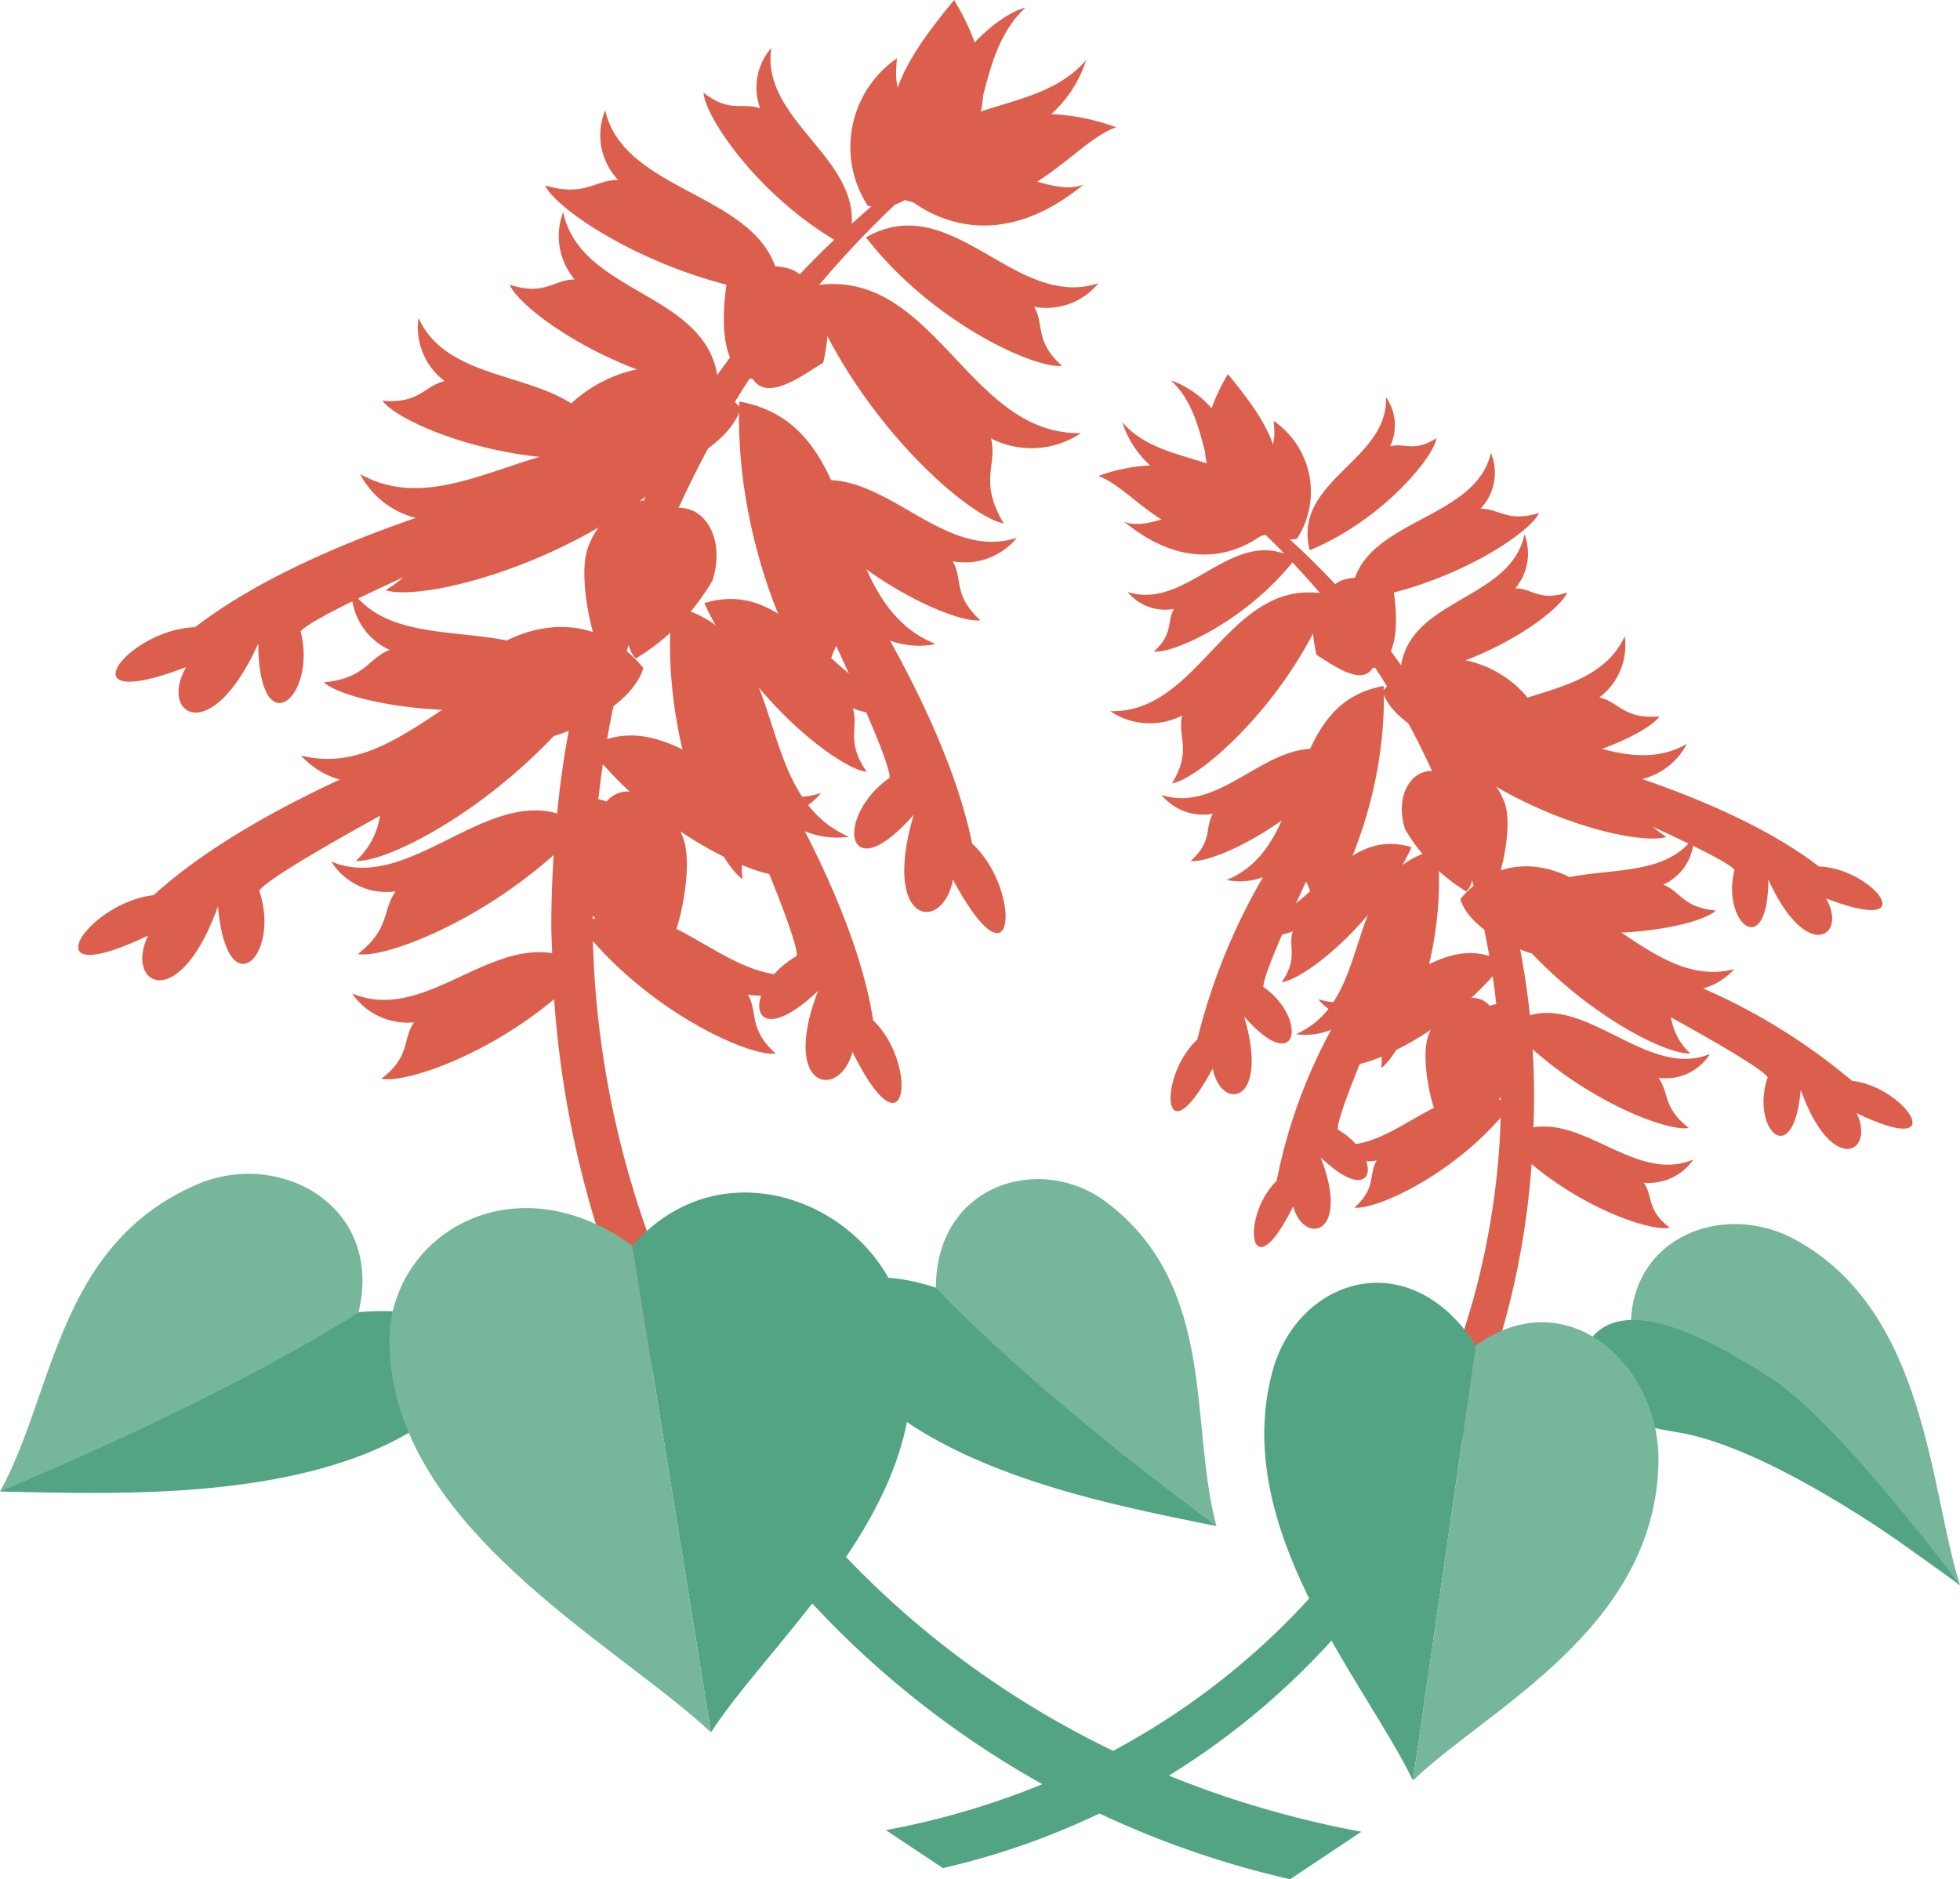 <svg xmlns="http://www.w3.org/2000/svg" width="150.001" height="143.839" viewBox="0 0 150.001 143.839"><defs><style>.a6624721-0412-426e-8abd-3b498ef8d886{fill:#53a483;}.b4ff5cb8-9cc9-4779-8419-af2eb450c324{fill:#dc5f4d;}.a3e30131-1009-4655-b4c4-ba71e1cf1ff5{fill:#76b69b;}</style></defs><g id="b940c6c1-15c7-49ec-b116-847d9e300a36" data-name="レイヤー 2"><g id="e501d4bd-c259-4a1d-b9ca-136f5c93b770" data-name="レイヤー 4"><path class="a6624721-0412-426e-8abd-3b498ef8d886" d="M108.4,110.586c-7.964,15.336-22.644,26.156-40.6,29.495l4.361,2.907a57.513,57.513,0,0,0,39.677-32.642"/><path class="b4ff5cb8-9cc9-4779-8419-af2eb450c324" d="M124.341,48.7a4.989,4.989,0,0,1-1.944,4.684c1.524.335,1.846,1.693,4.61,1.449-1.143,1.609-8.839,4.916-16.833,4.227C111.828,51.873,121.626,54.637,124.341,48.7Z"/><path class="b4ff5cb8-9cc9-4779-8419-af2eb450c324" d="M139.2,66.323c-3.938-3.052-9.532-5.324-13.518-6.693a5.3,5.3,0,0,0,3.415-2.688c-5.941,3.368-12.523-4.517-18.391-.45A58.92,58.92,0,0,0,91.334,35.579l-.822.02a59.417,59.417,0,0,1,7.782,6.781c-4.348-1.547-7.644,4.346-12,2.926a3.719,3.719,0,0,0,3.552,1.3c-.586,1,0,1.869-1.534,3.261,1.431.183,6.933-2.27,10.6-6.824.718.767,1.423,1.547,2.1,2.351C93.9,44.543,91.8,54.6,84.966,54.435a5.426,5.426,0,0,0,5.51.331c-.4,1.651.777,2.614-.78,5.2,2.065-.341,8.664-6.01,11.9-13.84a58.9,58.9,0,0,1,12.383,27.05c-4.721-1.473-8.341,4.849-13.1,3.3a4.119,4.119,0,0,0,3.935,1.441c-.649,1.114,0,2.071-1.7,3.613,1.507.193,7.085-2.247,11.122-6.816a59.246,59.246,0,0,1,.618,9.487c-4.885-1.89-8.563,4.767-13.43,3.178a4.123,4.123,0,0,0,3.936,1.441c-.65,1.113,0,2.07-1.7,3.613,1.515.193,7.147-2.271,11.188-6.888a58.579,58.579,0,0,1-6.449,25.044l3.437-.24a61.709,61.709,0,0,0,5.377-21.25c4.227,3.538,9.218,5.171,10.584,4.876-1.822-1.392-1.261-2.4-2-3.455a4.118,4.118,0,0,0,3.8-1.773c-4.238,1.8-8.09-3.12-12.244-2.461.015-.561.045-1.119.045-1.684a59.159,59.159,0,0,0-5.774-26.272c6.365,4.713,14.045,6.359,15.917,5.724a6.45,6.45,0,0,1-1.036-.765c3.136,1.44,5.839,2.779,6.237,3.288-1.026,4.049,2.548,7.075,2.595.747,2.9,6.432,6.1,4.351,4.412,1.442C147.436,71.708,143.335,66.444,139.2,66.323Z"/><path class="b4ff5cb8-9cc9-4779-8419-af2eb450c324" d="M130.866,80.671a3.987,3.987,0,0,1-3.942,1.823c.848,1.177.307,2.264,2.32,3.843-1.677.328-8.755-2.363-13.8-7.839C120.591,74.865,125.7,82.826,130.866,80.671Z"/><path class="b4ff5cb8-9cc9-4779-8419-af2eb450c324" d="M129.63,64.05a3.989,3.989,0,0,1-2.338,3.661c1.348.534,1.478,1.741,4.025,1.986-1.236,1.18-8.648,2.728-15.848.833C117.845,64.7,126.438,68.65,129.63,64.05Z"/><path class="b4ff5cb8-9cc9-4779-8419-af2eb450c324" d="M141.744,82.731a46.652,46.652,0,0,0-11.4-7.075,5.049,5.049,0,0,0,2.381-1.477c-6.884,1.768-11.251-8.416-18.464-4.9,4.888,7.237,12.955,11.487,15.1,11.352a4.725,4.725,0,0,1-1.476-2.761c3.586,1.979,6.984,3.962,7.4,4.586-1.35,3.952,1.968,7.258,2.527.955,2.37,6.645,5.728,4.83,4.281,1.794C149.513,88.764,145.852,83.186,141.744,82.731Z"/><path class="b4ff5cb8-9cc9-4779-8419-af2eb450c324" d="M123.822,71.486c-.18-3.316-7.489-8.212-12.062-2.662.836,2.786,6.406,5.252,9.727,4.5-.419-.311-1.1-.853-1.1-.853Z"/><path class="b4ff5cb8-9cc9-4779-8419-af2eb450c324" d="M94.781,70.748a4.12,4.12,0,0,0,4.157.531c-.386,1.23.456,2.02-.855,3.9,1.623-.158,7.157-4.318,9.947-10.334C102.2,63.08,100.154,71.242,94.781,70.748Z"/><path class="b4ff5cb8-9cc9-4779-8419-af2eb450c324" d="M88.892,60.846a4.121,4.121,0,0,0,3.936,1.441c-.65,1.114-.005,2.071-1.7,3.613,1.618.207,7.938-2.62,12-7.865C97.827,55.017,94.022,62.521,88.892,60.846Z"/><path class="b4ff5cb8-9cc9-4779-8419-af2eb450c324" d="M114.1,34.668a3.986,3.986,0,0,1-.794,4.27c1.45-.01,2.023,1.06,4.476.332-.7,1.557-6.994,5.772-14.379,6.715C103.417,39.686,112.866,40.129,114.1,34.668Z"/><path class="b4ff5cb8-9cc9-4779-8419-af2eb450c324" d="M106.065,30.394a3.719,3.719,0,0,1,.319,3.769c1.124-.3,1.8.488,3.55-.622-.2,1.458-4.167,6.288-9.7,8.574C98.867,36.789,106.3,35.258,106.065,30.394Z"/><path class="b4ff5cb8-9cc9-4779-8419-af2eb450c324" d="M116.669,40.9a4.119,4.119,0,0,1-.706,4.131c1.289-.009,1.8,1.026,3.98.322-.625,1.506-6.22,5.584-12.788,6.5C107.169,45.757,115.572,46.185,116.669,40.9Z"/><path class="b4ff5cb8-9cc9-4779-8419-af2eb450c324" d="M105.89,52.506c-7.9,1.413-5.421,12.213-12.022,14.845a5.03,5.03,0,0,0,2.793-.212A46.729,46.729,0,0,0,91.63,79.576c-3.049,2.79-2.715,9.454,1.182,2.2.622,3.305,4.405,2.789,2.4-3.974,4.168,4.76,4.9.134,1.477-2.261-.036-.747,1.538-4.352,3.267-8.066a4.727,4.727,0,0,1,.437,3.1C102.2,69.422,106.21,61.233,105.89,52.506Z"/><path class="b4ff5cb8-9cc9-4779-8419-af2eb450c324" d="M110.01,65.02c-7.589,1.7-4.573,11.393-10.833,14.137a5.205,5.205,0,0,0,2.7-.341A40.733,40.733,0,0,0,97.7,90.392c-2.8,2.7-2.1,8.741,1.271,1.941.791,2.973,4.434,2.3,2.105-3.741,4.315,4.109,4.763-.137,1.306-2.134-.077-.677,1.248-4.039,2.717-7.508a4.081,4.081,0,0,1,.6,2.8C107.385,80.6,110.814,72.94,110.01,65.02Z"/><path class="b4ff5cb8-9cc9-4779-8419-af2eb450c324" d="M93.976,28.638a13.969,13.969,0,0,0-1.252,2.611A7.385,7.385,0,0,0,89.6,29.11c1.6,1.455,2.121,3.569,2.62,5.45a6.021,6.021,0,0,0,.133.914c-2.083-.717-4.778-1.174-6.464-3.164a7.528,7.528,0,0,0,2.139,3.315,13.388,13.388,0,0,0-3.982.813c2.925.954,6.168,7,13.757,4.179-.19-.295-.395-.543-.595-.806C98.883,35.3,97.174,32.541,93.976,28.638Z"/><path class="b4ff5cb8-9cc9-4779-8419-af2eb450c324" d="M86.043,39.938c2.648,1.094,7.364-3.555,11.311.349C97.354,40.287,92.673,45.374,86.043,39.938Z"/><path class="b4ff5cb8-9cc9-4779-8419-af2eb450c324" d="M99.255,41.241c-3.182.491-4.3-2.384-2.758-5.152,1.2-2.152,1.058-2.635.98-3.877A6.6,6.6,0,0,1,99.255,41.241Z"/><path class="b4ff5cb8-9cc9-4779-8419-af2eb450c324" d="M106.576,44.734c.149.906,1.016,5.734-1.533,6.414-.919,1.443-3.293-.44-4.293-1.024-.5-2.131-.492-4.925,1.058-4.853C102.193,44.1,104.22,43.878,106.576,44.734Z"/><path class="b4ff5cb8-9cc9-4779-8419-af2eb450c324" d="M115.19,61.557c.549,1.7-.254,5.349-.73,6.043a2.77,2.77,0,0,1-1.687-.887c-.088,1.206-.56,1.517-.56,1.517a13.509,13.509,0,0,1-4.684-4.773c-.879-2.723.693-5.124,2.926-4.27C111.733,57.676,114.408,59.136,115.19,61.557Z"/><path class="b4ff5cb8-9cc9-4779-8419-af2eb450c324" d="M109.283,79.364c-.549,1.7.254,5.349.73,6.044a2.766,2.766,0,0,0,1.687-.888c.088,1.206.56,1.518.56,1.518a13.519,13.519,0,0,0,4.684-4.773c.879-2.724-.693-5.125-2.926-4.27C112.74,75.484,110.065,76.943,109.283,79.364Z"/><path class="b4ff5cb8-9cc9-4779-8419-af2eb450c324" d="M117.868,55.584c-.179-3.315-7.488-8.211-12.061-2.661.835,2.785,6.405,5.251,9.726,4.5-.418-.31-1.1-.853-1.1-.853Z"/><path class="a6624721-0412-426e-8abd-3b498ef8d886" d="M55.735,107.42c10.341,17,27.635,28.913,48.452,32.785l-5.451,3.634a71.587,71.587,0,0,1-47.372-36.326"/><path class="b4ff5cb8-9cc9-4779-8419-af2eb450c324" d="M75.8,9.6l-1.027-.026a83.5,83.5,0,0,0-9.584,7.557c.294-5.23-6.962-8.05-6.16-13.469A4.632,4.632,0,0,0,58.176,8.3c-1.358-.509-2.3.387-4.329-1.2.072,1.74,3.979,7.654,10,11.252a69.549,69.549,0,0,0-13.3,17.368c-7.335-5.083-15.562,4.773-22.989.563a6.629,6.629,0,0,0,4.265,3.359c-4.981,1.711-11.976,4.556-16.894,8.367-5.163.151-10.289,6.731-.68,3.05-2.109,3.636,1.891,6.237,5.515-1.8.059,7.909,4.527,4.126,3.245-.934.5-.639,3.9-2.324,7.84-4.131a8.224,8.224,0,0,1-1.339.977c2.34.794,11.94-1.263,19.9-7.155a71.153,71.153,0,0,0-6.77,24.247c-5.76-1.647-11.492,6.1-17.284,3.683a4.984,4.984,0,0,0,4.927,2.279c-1.059,1.471-.383,2.829-2.9,4.8,1.856.363,9-2.236,14.988-7.584-.111,1.778-.179,3.578-.179,5.412,0,.707.046,1.4.065,2.106-5.2-.832-10.013,5.326-15.313,3.076a5.149,5.149,0,0,0,4.747,2.216c-.929,1.318-.228,2.578-2.505,4.318,1.707.369,7.941-1.67,13.224-6.09a76.909,76.909,0,0,0,8.952,31.035l4.371-.093A72.611,72.611,0,0,1,45.374,72.031c5.052,5.771,12.092,8.852,13.985,8.61-2.12-1.929-1.314-3.125-2.125-4.517a5.15,5.15,0,0,0,4.919-1.8c-6.084,1.986-10.681-6.335-16.788-3.972a74.228,74.228,0,0,1,.773-11.859c5.046,5.712,12.019,8.761,13.9,8.52-2.119-1.928-1.313-3.124-2.125-4.516a5.152,5.152,0,0,0,4.92-1.8c-5.945,1.941-10.47-5.962-16.372-4.121A73.941,73.941,0,0,1,75.8,9.6Z"/><path class="b4ff5cb8-9cc9-4779-8419-af2eb450c324" d="M26.9,45.166a4.987,4.987,0,0,0,2.922,4.576c-1.684.668-1.847,2.176-5.031,2.482C26.339,53.7,35.6,55.635,44.6,53.266,41.634,45.975,30.893,50.916,26.9,45.166Z"/><path class="b4ff5cb8-9cc9-4779-8419-af2eb450c324" d="M23.032,57.827a6.288,6.288,0,0,0,2.974,1.845c-4.583,2.121-10.233,5.179-14.246,8.845-5.134.569-9.71,7.541-.431,3.095-1.808,3.8,2.39,6.063,5.351-2.243.7,7.879,4.846,3.747,3.159-1.193.514-.78,4.762-3.26,9.245-5.734a5.9,5.9,0,0,1-1.846,3.452c2.68.169,12.764-5.143,18.874-14.189C37.1,47.307,31.636,60.036,23.032,57.827Z"/><path class="b4ff5cb8-9cc9-4779-8419-af2eb450c324" d="M34.164,54.461c.224-4.145,9.36-10.265,15.077-3.327C48.2,54.615,41.234,57.7,37.082,56.755c.524-.388,1.379-1.066,1.379-1.066Z"/><path class="b4ff5cb8-9cc9-4779-8419-af2eb450c324" d="M70.465,53.538a5.151,5.151,0,0,1-5.2.664c.482,1.537-.569,2.525,1.069,4.876-2.03-.2-8.946-5.4-12.434-12.917C61.193,43.954,63.748,54.155,70.465,53.538Z"/><path class="b4ff5cb8-9cc9-4779-8419-af2eb450c324" d="M77.826,41.161a5.152,5.152,0,0,1-4.92,1.8c.812,1.392.006,2.588,2.125,4.517-2.022.258-9.921-3.276-14.993-9.832C66.656,33.875,71.413,43.254,77.826,41.161Z"/><path class="b4ff5cb8-9cc9-4779-8419-af2eb450c324" d="M32.027,24.335a5.15,5.15,0,0,0,2.008,4.839c-1.574.346-1.908,1.75-4.762,1.5,1.18,1.663,9.13,5.079,17.389,4.367C44.953,27.615,34.831,30.47,32.027,24.335Z"/><path class="b4ff5cb8-9cc9-4779-8419-af2eb450c324" d="M46.316,8.438a4.987,4.987,0,0,0,.993,5.338c-1.812-.013-2.528,1.325-5.594.415.878,1.946,8.741,7.215,17.973,8.394C59.669,14.711,47.858,15.265,46.316,8.438Z"/><path class="b4ff5cb8-9cc9-4779-8419-af2eb450c324" d="M43.1,16.23a5.153,5.153,0,0,0,.883,5.164c-1.611-.013-2.248,1.282-4.975.4.781,1.884,7.774,6.981,15.984,8.121C54.979,22.3,44.476,22.834,43.1,16.23Z"/><path class="b4ff5cb8-9cc9-4779-8419-af2eb450c324" d="M82.733,33.147a6.782,6.782,0,0,1-6.887.414c.5,2.063-.971,3.268.974,6.5-2.649-.438-11.28-7.88-15.2-18.069C71.394,19.735,73.852,33.366,82.733,33.147Z"/><path class="b4ff5cb8-9cc9-4779-8419-af2eb450c324" d="M74.4,64.573c-1.078-5.329-3.838-11.129-6.289-15.546a6.286,6.286,0,0,0,3.492.265C63.354,46,66.454,32.5,56.578,30.735c-.4,10.91,4.609,21.146,6.873,22.591A5.9,5.9,0,0,1,64,49.451c2.161,4.642,4.129,9.149,4.084,10.082-4.277,2.994-3.365,8.776,1.846,2.827-2.507,8.454,2.22,9.1,3,4.967C77.8,76.39,78.214,68.061,74.4,64.573Z"/><path class="b4ff5cb8-9cc9-4779-8419-af2eb450c324" d="M66.822,78.094c-.746-4.9-3.1-10.324-5.228-14.471a6.5,6.5,0,0,0,3.375.426c-7.825-3.429-4.054-15.542-13.541-17.671-1,9.9,3.281,19.475,5.4,20.908a5.1,5.1,0,0,1,.749-3.5c1.836,4.336,3.492,8.538,3.4,9.384-4.32,2.5-3.761,7.8,1.633,2.669-2.911,7.556,1.642,8.391,2.631,4.676C69.45,89.02,70.325,81.467,66.822,78.094Z"/><path class="b4ff5cb8-9cc9-4779-8419-af2eb450c324" d="M84.063,21.682a5.152,5.152,0,0,1-4.92,1.8c.812,1.392.006,2.588,2.125,4.517-2.022.258-9.922-3.276-14.993-9.832C72.893,14.4,77.65,23.775,84.063,21.682Z"/><path class="b4ff5cb8-9cc9-4779-8419-af2eb450c324" d="M80.453,8.733A9.4,9.4,0,0,0,83.127,4.59C80.973,7.131,77.5,7.672,74.879,8.6c.77-2.6,1.258-5.877,3.609-8.015-2.248.542-7.254,4.7-8.068,11.708a15.042,15.042,0,0,0-2.186,2.676c9.487,3.522,13.54-4.032,17.2-5.224A16.71,16.71,0,0,0,80.453,8.733Z"/><path class="b4ff5cb8-9cc9-4779-8419-af2eb450c324" d="M69.161,14.462C73.677,13.017,78.029,8.26,73.016,0,68.9,5.022,66.744,8.521,69.161,14.462Z"/><path class="b4ff5cb8-9cc9-4779-8419-af2eb450c324" d="M82.932,14.124c-3.31,1.368-9.2-4.444-14.139.436C68.793,14.56,74.644,20.92,82.932,14.124Z"/><path class="b4ff5cb8-9cc9-4779-8419-af2eb450c324" d="M66.417,15.753c3.978.614,5.376-2.98,3.447-6.44-1.5-2.69-1.322-3.294-1.224-4.846A8.245,8.245,0,0,0,66.417,15.753Z"/><path class="b4ff5cb8-9cc9-4779-8419-af2eb450c324" d="M55.721,21.021c-.187,1.133-1.27,7.168,1.916,8.018,1.149,1.8,4.116-.551,5.366-1.281.622-2.664.616-6.156-1.323-6.066C61.2,20.224,58.665,19.95,55.721,21.021Z"/><path class="b4ff5cb8-9cc9-4779-8419-af2eb450c324" d="M44.953,42.049c-.686,2.126.318,6.686.913,7.555a3.455,3.455,0,0,0,2.108-1.11c.11,1.508.7,1.9.7,1.9a16.885,16.885,0,0,0,5.855-5.966c1.1-3.4-.865-6.406-3.657-5.338C49.274,37.2,45.93,39.023,44.953,42.049Z"/><path class="b4ff5cb8-9cc9-4779-8419-af2eb450c324" d="M52.337,64.309c.686,2.125-.318,6.686-.913,7.554a3.459,3.459,0,0,1-2.108-1.109c-.11,1.507-.7,1.9-.7,1.9a16.893,16.893,0,0,1-5.855-5.967c-1.1-3.4.866-6.4,3.657-5.337C48.016,59.458,51.36,61.282,52.337,64.309Z"/><path class="b4ff5cb8-9cc9-4779-8419-af2eb450c324" d="M41.605,34.583c.225-4.144,9.361-10.264,15.077-3.326-1.044,3.481-8.007,6.564-12.158,5.621.523-.388,1.379-1.066,1.379-1.066Z"/><path class="a6624721-0412-426e-8abd-3b498ef8d886" d="M112.95,102.984c-5.109-7.944-13.628-5.126-15.557,1.948-3.278,12.029,6.986,23.623,10.746,31.35C110.642,118.956,112.95,102.984,112.95,102.984Z"/><path class="a3e30131-1009-4655-b4c4-ba71e1cf1ff5" d="M125,103.45c-1.5-8.21,6.4-11.811,12.361-8.582,10.132,5.489,10.32,19.243,12.643,26.467Z"/><path class="a6624721-0412-426e-8abd-3b498ef8d886" d="M120.867,104.329c1.822-6.643,10.27-1.664,14.681,1.179C140.727,108.846,150,121.335,150,121.335s-13.4-10.462-21.761-11.732C122.281,108.7,120.417,105.969,120.867,104.329Z"/><path class="a3e30131-1009-4655-b4c4-ba71e1cf1ff5" d="M112.95,102.984c6.986-5.05,14.15,1.523,13.973,9.016-.3,12.742-13.118,18.812-18.784,24.282C110.642,118.956,112.95,102.984,112.95,102.984Z"/><path class="a6624721-0412-426e-8abd-3b498ef8d886" d="M71.627,98.562c-8.052-2.627-10.47,1.86-6.607,6.427,6.569,7.765,20.172,10.193,28.079,11.823A207.07,207.07,0,0,0,71.627,98.562Z"/><path class="a3e30131-1009-4655-b4c4-ba71e1cf1ff5" d="M71.627,98.562c0-7.942,8.011-10.348,13.04-6.55,8.55,6.457,6.321,17.011,8.431,24.8C78.108,105.742,71.627,98.562,71.627,98.562Z"/><path class="a6624721-0412-426e-8abd-3b498ef8d886" d="M27.445,100.438c9.262-.814,10.757,4.362,5.506,8.149-8.928,6.441-24.086,5.75-32.951,5.575A231.5,231.5,0,0,1,27.445,100.438Z"/><path class="a3e30131-1009-4655-b4c4-ba71e1cf1ff5" d="M27.445,100.439c1.943-8.158-6.054-12.506-12.365-9.781C4.35,95.29,4.162,106.653,0,114.163,18.753,106.3,27.445,100.439,27.445,100.439Z"/><path class="a6624721-0412-426e-8abd-3b498ef8d886" d="M48.394,95.351c6.847-7.839,18.1-3.328,20.576,4.737,4.214,13.713-9.5,24.682-14.557,32.508Z"/><path class="a3e30131-1009-4655-b4c4-ba71e1cf1ff5" d="M48.394,95.351c-9.195-6.7-18.748-.7-18.594,7.526.264,14,17.168,22.784,24.613,29.719Z"/></g></g></svg>